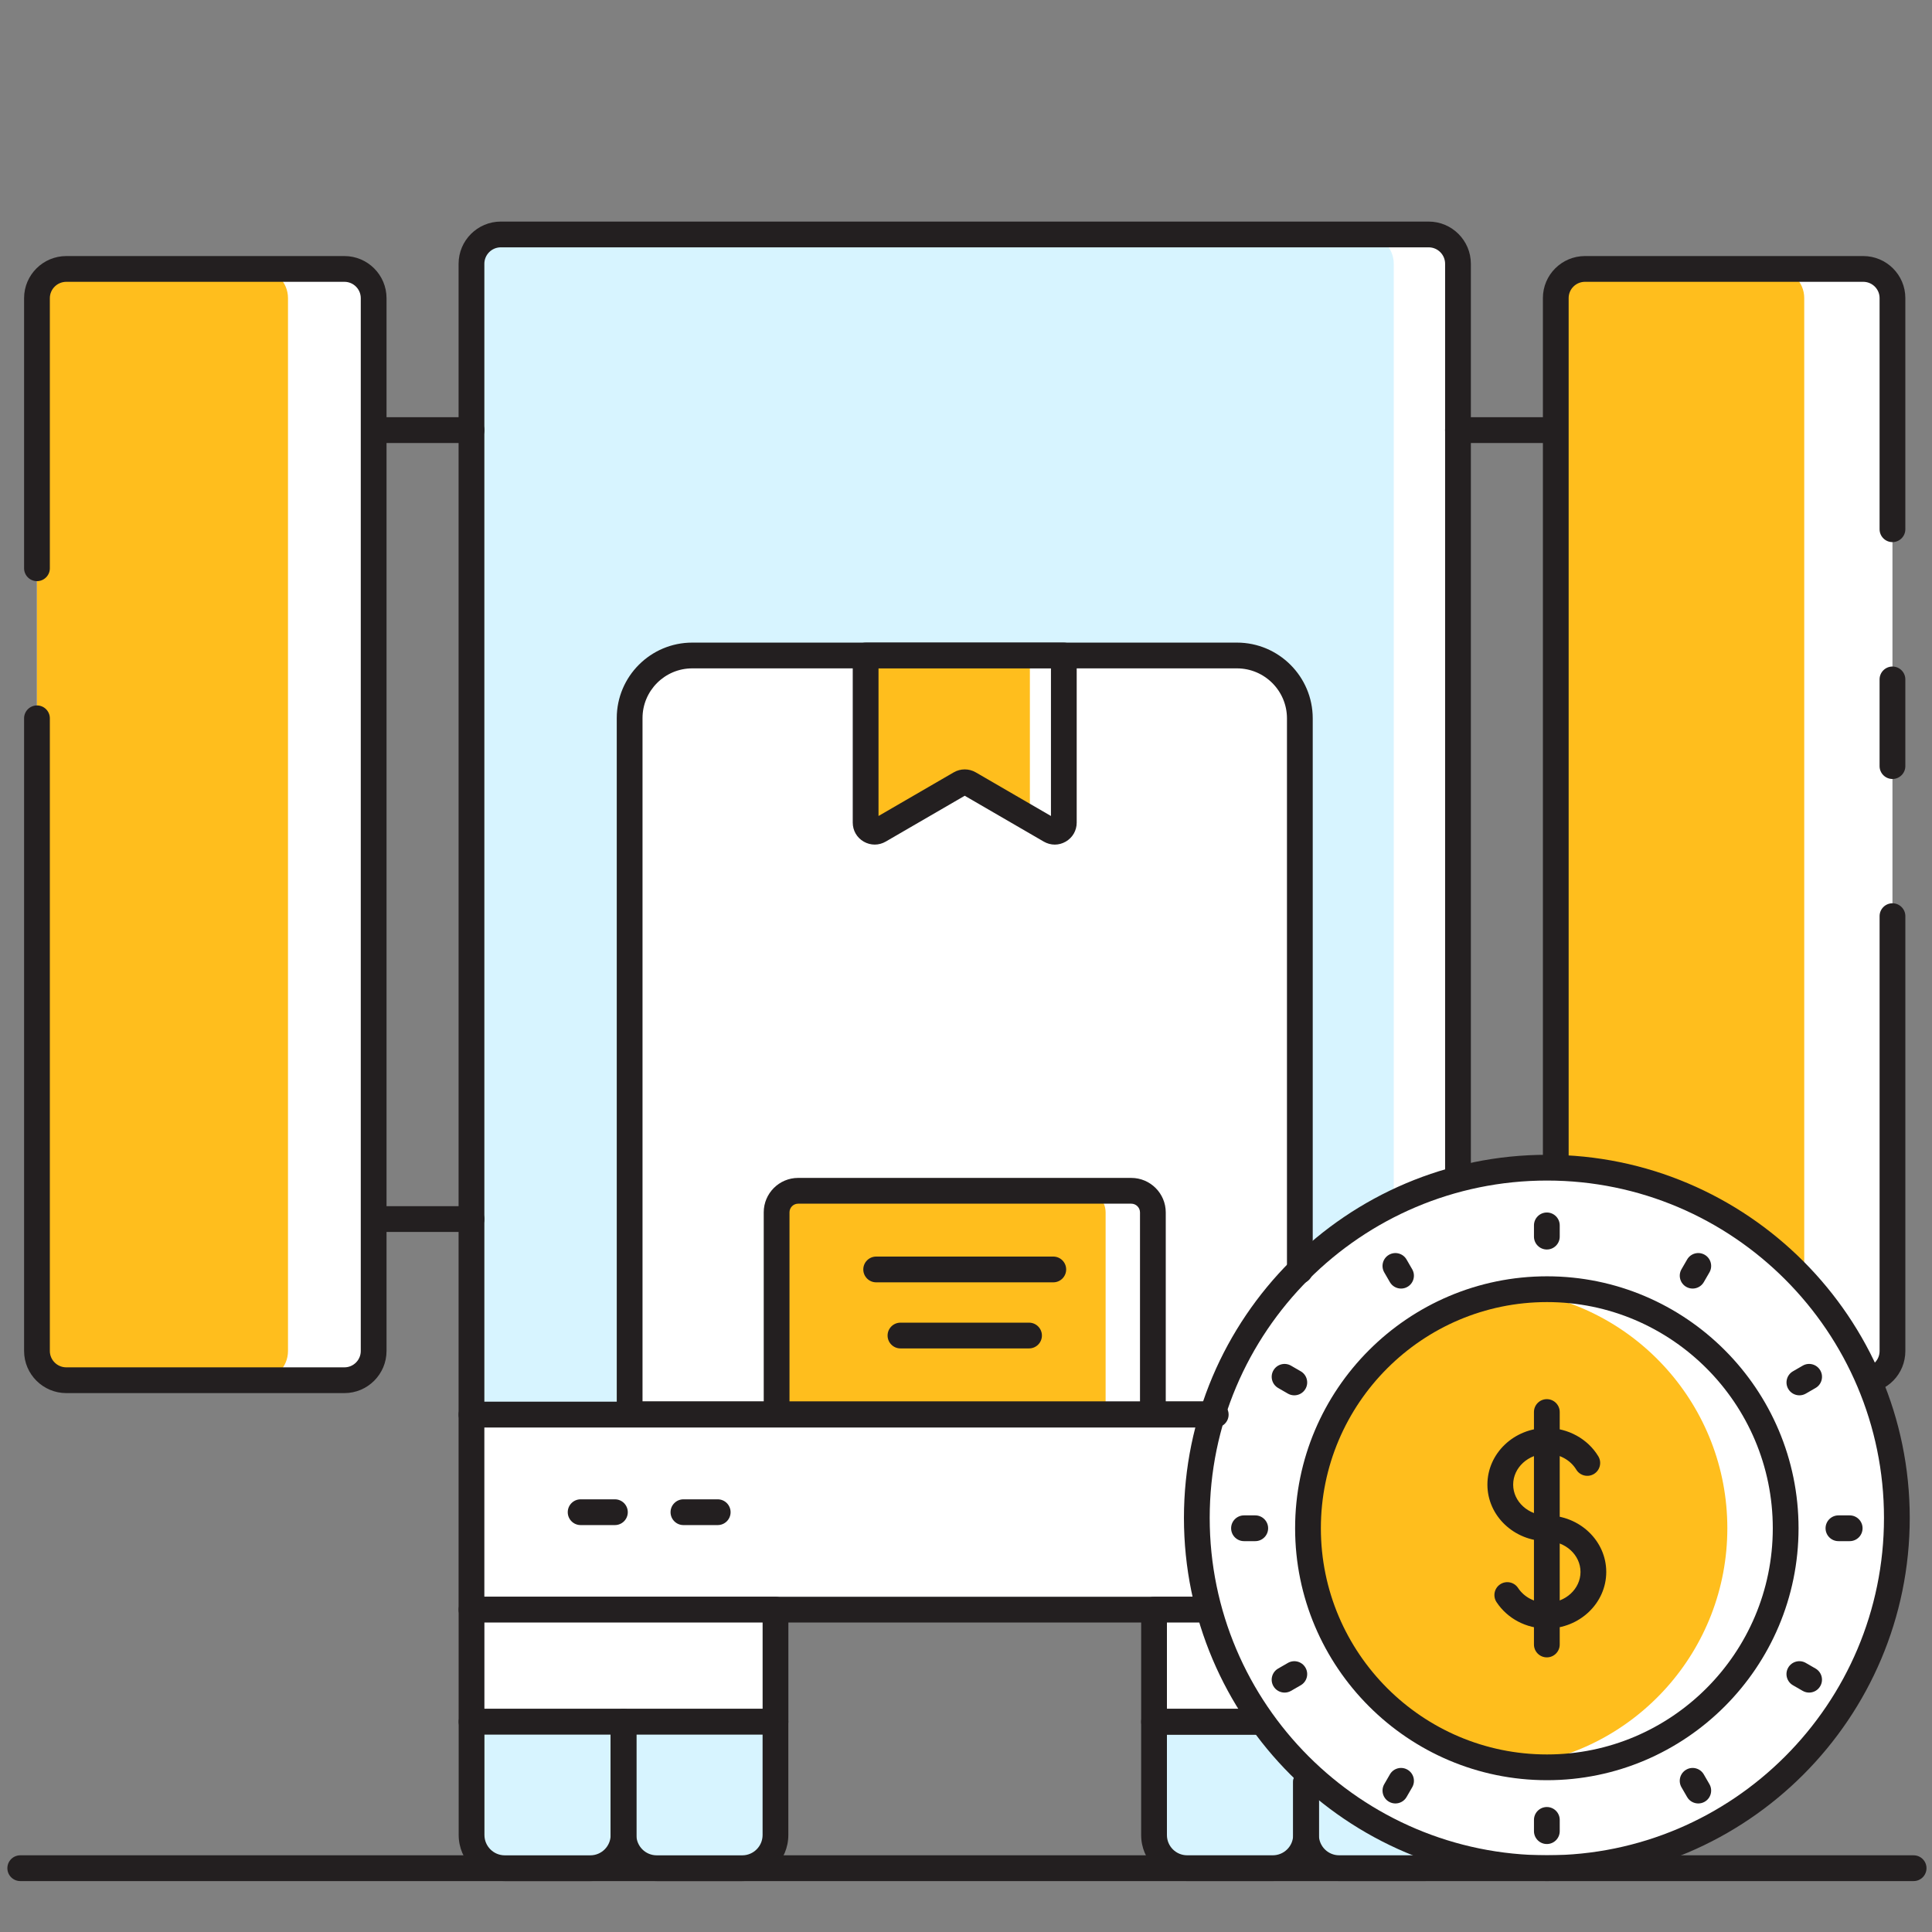 <svg id="Layer_1" enable-background="new 0 0 150 150" viewBox="0 0 150 150" xmlns="http://www.w3.org/2000/svg"><rect x="0" y="0" width="150" height="150" fill="#808080" stroke="none"/><g><path d="m113.2 20.48v71.87l-18.81 17.48h-57.78v-89.35c0-1.26 1.01-2.28 2.27-2.28h72.04c1.26 0 2.28 1.02 2.28 2.28z" fill="#fff"/></g><g><path d="m108.21 20.48v71.87l-18.81 17.48h-52.79v-89.35c0-1.26 1.01-2.28 2.27-2.28h67.05c1.26 0 2.28 1.02 2.28 2.28z" fill="#d7f4ff"/></g><g><path d="m94.389 110.832h-57.784c-.552 0-1-.448-1-1v-89.351c0-1.808 1.471-3.278 3.278-3.278h72.037c1.808 0 3.278 1.471 3.278 3.278v71.874c0 .552-.448 1-1 1s-1-.448-1-1v-71.874c0-.705-.573-1.278-1.278-1.278h-72.036c-.705 0-1.278.573-1.278 1.278v88.351h56.784c.552 0 1 .448 1 1s-.449 1-1.001 1z" fill="#231f20"/></g><g><path d="m146.93 23.14v81.75c0 1.24-.98 2.24-2.21 2.28l-4.64-3.04-19.29-12.65v-68.34c0-1.25 1.02-2.26 2.27-2.26h21.6c1.25 0 2.27 1.01 2.27 2.26z" fill="#fff"/></g><g><path d="m140.08 23.14v80.99l-19.29-12.65v-68.34c0-1.25 1.02-2.26 2.27-2.26h14.75c1.26 0 2.27 1.01 2.27 2.26z" fill="#ffbe1d"/></g><g><path d="m146.93 60.48c-.552 0-1-.448-1-1v-6.73c0-.552.448-1 1-1s1 .448 1 1v6.73c0 .552-.448 1-1 1z" fill="#231f20"/></g><g><path d="m120.79 92.48c-.552 0-1-.448-1-1v-68.34c0-1.798 1.467-3.26 3.27-3.26h21.6c1.803 0 3.27 1.462 3.27 3.26v17.95c0 .552-.448 1-1 1s-1-.448-1-1v-17.95c0-.695-.57-1.26-1.27-1.26h-21.6c-.7 0-1.27.565-1.27 1.26v68.34c0 .552-.448 1-1 1z" fill="#231f20"/></g><g><path d="m144.72 108.17c-.538 0-.981-.427-.999-.967-.018-.552.415-1.014.967-1.032.697-.022 1.243-.585 1.243-1.28v-33.761c0-.552.448-1 1-1s1 .448 1 1v33.76c0 1.781-1.396 3.221-3.177 3.279-.012.001-.024.001-.034.001z" fill="#231f20"/></g><g><path d="m120.111 145.044c-14.993 0-27.19-12.199-27.19-27.194 0-14.994 12.197-27.192 27.19-27.192 14.976 0 27.162 12.199 27.162 27.192-.001 14.996-12.187 27.194-27.162 27.194z" fill="#fff"/></g><g><path d="m148.573 146.046h-147c-.552 0-1-.448-1-1s.448-1 1-1h147c.552 0 1 .448 1 1s-.448 1-1 1z" fill="#231f20"/></g><g><path d="m29.01 23.15v81.74c0 1.26-1.02 2.27-2.27 2.27h-21.59c-1.26 0-2.28-1.01-2.28-2.27v-81.74c0-1.26 1.02-2.27 2.28-2.27h21.59c1.25 0 2.27 1.01 2.27 2.27z" fill="#fff"/></g><g><path d="m22.36 23.15v81.74c0 1.26-1.01 2.27-2.27 2.27h-14.94c-1.26 0-2.28-1.01-2.28-2.27v-81.74c0-1.26 1.02-2.27 2.28-2.27h14.94c1.26 0 2.27 1.01 2.27 2.27z" fill="#ffbe1d"/></g><g><path d="m119.988 34.394h-6.793c-.552 0-1-.448-1-1s.448-1 1-1h6.793c.552 0 1 .448 1 1s-.447 1-1 1z" fill="#231f20"/></g><g><path d="m26.74 108.16h-21.59c-1.809 0-3.28-1.467-3.28-3.27v-49.12c0-.552.448-1 1-1s1 .448 1 1v49.12c0 .7.574 1.27 1.28 1.27h21.59c.7 0 1.27-.57 1.27-1.27v-81.74c0-.7-.569-1.27-1.27-1.27h-21.59c-.706 0-1.28.57-1.28 1.27v20.97c0 .552-.448 1-1 1s-1-.448-1-1v-20.97c0-1.803 1.471-3.27 3.28-3.27h21.59c1.803 0 3.27 1.467 3.27 3.27v81.74c0 1.803-1.467 3.27-3.27 3.27z" fill="#231f20"/></g><g><path d="m36.609 34.394h-6.793c-.552 0-1-.448-1-1s.448-1 1-1h6.793c.552 0 1 .448 1 1s-.447 1-1 1z" fill="#231f20"/></g><g><path d="m36.609 95.647h-6.793c-.552 0-1-.448-1-1s.448-1 1-1h6.793c.552 0 1 .448 1 1s-.447 1-1 1z" fill="#231f20"/></g><g><path d="m94.389 109.832h-57.783v15.141h23.599 29.394 4.066" fill="#fff"/></g><g><path d="m93.665 125.973h-57.06c-.552 0-1-.448-1-1v-15.141c0-.552.448-1 1-1h57.784c.552 0 1 .448 1 1s-.448 1-1 1h-56.784v13.141h56.06c.552 0 1 .448 1 1s-.448 1-1 1z" fill="#231f20"/></g><g><path d="m47.74 118.407h-2.66c-.552 0-1-.448-1-1s.448-1 1-1h2.661c.552 0 1 .448 1 1s-.449 1-1.001 1z" fill="#231f20"/></g><g><path d="m55.723 118.407h-2.661c-.552 0-1-.448-1-1s.448-1 1-1h2.661c.552 0 1 .448 1 1s-.448 1-1 1z" fill="#231f20"/></g><g><path d="m36.609 124.972h23.6v8.703h-23.6z" fill="#fff"/></g><g><path d="m93.665 124.973h-4.066v8.704h7.851" fill="#fff"/></g><g><path d="m60.209 134.675h-23.6c-.552 0-1-.448-1-1v-8.703c0-.552.448-1 1-1h23.6c.552 0 1 .448 1 1v8.703c0 .552-.447 1-1 1zm-22.6-2h21.6v-6.703h-21.6z" fill="#231f20"/></g><g><path d="m48.41 133.675v8.795c0 1.423-1.154 2.577-2.577 2.577h-6.644c-1.423 0-2.577-1.154-2.577-2.577v-8.795z" fill="#d7f4ff"/></g><g><path d="m60.207 133.675v8.795c0 1.423-1.154 2.577-2.577 2.577h-6.644c-1.423 0-2.577-1.154-2.577-2.577v-8.795z" fill="#d7f4ff"/></g><g><path d="m101.399 138.362v4.112c0 1.414-1.157 2.57-2.582 2.57h-6.647c-1.414 0-2.57-1.157-2.57-2.57v-8.797h7.851" fill="#d7f4ff"/></g><g><path d="m101.399 138.362v4.112c0 1.414 1.145 2.57 2.57 2.57h6.648c.514 0 1.005-.152 1.402-.421h.012" fill="#d7f4ff"/></g><g><path d="m45.833 146.046h-6.644c-1.972 0-3.577-1.604-3.577-3.577v-8.795c0-.552.448-1 1-1h11.798c.552 0 1 .448 1 1v8.795c0 1.973-1.605 3.577-3.577 3.577zm-8.221-11.371v7.795c0 .869.708 1.577 1.577 1.577h6.644c.87 0 1.577-.708 1.577-1.577v-7.795z" fill="#231f20"/></g><g><path d="m57.63 146.046h-6.644c-1.973 0-3.577-1.604-3.577-3.577v-8.795c0-.552.448-1 1-1h11.797c.552 0 1 .448 1 1v8.795c.001 1.973-1.604 3.577-3.576 3.577zm-8.221-11.371v7.795c0 .869.708 1.577 1.577 1.577h6.644c.869 0 1.577-.708 1.577-1.577v-7.795z" fill="#231f20"/></g><g><path d="m97.45 134.677h-7.85c-.552 0-1-.448-1-1v-8.704c0-.552.448-1 1-1h4.065c.552 0 1 .448 1 1s-.448 1-1 1h-3.065v6.704h6.851c.552 0 1 .448 1 1s-.449 1-1.001 1z" fill="#231f20"/></g><g><path d="m98.817 146.044h-6.648c-1.968 0-3.57-1.602-3.57-3.57v-8.797c0-.552.448-1 1-1h7.851c.552 0 1 .448 1 1s-.448 1-1 1h-6.85v7.797c0 .866.704 1.57 1.57 1.57h6.648c.872 0 1.582-.705 1.582-1.57v-4.112c0-.552.448-1 1-1s1 .448 1 1v4.112c-.001 1.969-1.608 3.57-3.583 3.57z" fill="#231f20"/></g><g><path d="m110.617 146.044h-6.648c-1.969 0-3.57-1.602-3.57-3.57v-4.112c0-.552.448-1 1-1s1 .448 1 1v4.112c0 .866.705 1.57 1.57 1.57h6.648c.305 0 .604-.088.841-.249.166-.112.361-.172.561-.172.552 0 1.006.448 1.006 1 0 .39-.221.729-.545.893-.551.346-1.193.528-1.863.528z" fill="#231f20"/></g><g><path d="m100.92 99.399v-43.624c0-2.699-2.185-4.883-4.883-4.883h-13.436-15.398-13.459c-2.675 0-4.86 2.173-4.86 4.86v54.034s.012.012.023.012h11.391 29.207 4.895" fill="#fff"/></g><g><path d="m93.525 110.797h-44.617c-.265 0-.543-.117-.73-.305s-.293-.442-.293-.707v-54.033c0-3.231 2.629-5.86 5.86-5.86h42.292c3.244 0 5.883 2.639 5.883 5.883v42.891c0 .552-.448 1-1 1s-1-.448-1-1v-42.891c0-2.141-1.742-3.883-3.883-3.883h-42.292c-2.128 0-3.86 1.732-3.86 3.86v53.045h43.641c.552 0 1 .448 1 1s-.449 1-1.001 1zm-44.641-1.012h.01z" fill="#231f20"/></g><g><path d="m82.6 50.89v12.98c0 .54-.59.88-1.06.61l-1.58-.92-4.7-2.73c-.22-.13-.49-.13-.71 0l-6.28 3.65c-.47.27-1.06-.07-1.06-.61v-12.98z" fill="#fff"/></g><g><path d="m79.96 50.89v12.67l-4.7-2.73c-.22-.13-.49-.13-.71 0l-6.28 3.65c-.47.27-1.06-.07-1.06-.61v-12.98z" fill="#ffbe1d"/></g><g><path d="m81.893 65.575c-.293 0-.586-.078-.854-.232l-6.137-3.561-6.134 3.559c-.534.31-1.172.31-1.707.003-.535-.308-.854-.86-.854-1.478v-12.972c0-.552.448-1 1-1h15.388c.552 0 1 .448 1 1v12.975c0 .616-.319 1.167-.853 1.475-.265.154-.557.231-.849.231zm-13.685-13.681v11.459l5.838-3.387c.528-.308 1.185-.307 1.713 0l5.837 3.387v-11.459z" fill="#231f20"/></g><g><path d="m89.51 94.13v15.67h-29.21v-15.67c0-.93.74-1.68 1.67-1.68h25.86c.93 0 1.68.75 1.68 1.68z" fill="#fff"/></g><g><path d="m85.84 94.13v15.67h-25.54v-15.67c0-.93.74-1.68 1.67-1.68h22.19c.93 0 1.68.75 1.68 1.68z" fill="#ffbe1d"/></g><g><path d="m89.509 110.799h-29.213c-.552 0-1-.448-1-1v-15.674c0-1.474 1.199-2.672 2.672-2.672h25.862c1.478 0 2.679 1.202 2.679 2.679v15.667c0 .552-.448 1-1 1zm-28.213-2h27.213v-14.667c0-.375-.305-.679-.679-.679h-25.862c-.371 0-.672.302-.672.672z" fill="#231f20"/></g><g><path d="m81.778 99.56h-13.752c-.552 0-1-.448-1-1s.448-1 1-1h13.751c.552 0 1 .448 1 1s-.447 1-.999 1z" fill="#231f20"/></g><g><path d="m79.894 104.691h-9.982c-.552 0-1-.448-1-1s.448-1 1-1h9.982c.552 0 1 .448 1 1s-.448 1-1 1z" fill="#231f20"/></g><g><path d="m100.489 108.333c-.169 0-.341-.043-.499-.134l-.756-.437c-.478-.276-.642-.888-.366-1.366s.886-.643 1.366-.366l.756.437c.478.276.642.888.366 1.366-.186.32-.522.5-.867.5z" fill="#231f20"/></g><g><path d="m131.854 140.02c-.346 0-.682-.179-.867-.5l-.437-.756c-.276-.478-.113-1.09.366-1.366.477-.279 1.089-.113 1.366.366l.437.756c.276.478.113 1.09-.366 1.366-.157.091-.33.134-.499.134z" fill="#231f20"/></g><g><path d="m108.339 140.02c-.169 0-.342-.043-.499-.134-.479-.276-.642-.888-.366-1.366l.437-.756c.275-.479.887-.645 1.366-.366.479.276.642.888.366 1.366l-.437.756c-.185.321-.521.5-.867.5z" fill="#231f20"/></g><g><path d="m120.097 143.17c-.552 0-1-.448-1-1v-.873c0-.552.448-1 1-1s1 .448 1 1v.873c0 .553-.448 1-1 1z" fill="#231f20"/></g><g><path d="m138.64 118.65c0 10.25-8.29 18.56-18.53 18.56-.77 0-1.53-.05-2.27-.14-9.2-1.12-16.29-8.94-16.29-18.42 0-9.47 7.09-17.3 16.29-18.42.74-.09 1.5-.14 2.27-.14 10.24 0 18.53 8.32 18.53 18.56z" fill="#fff"/></g><g><path d="m134.11 118.65c0 9.48-7.1 17.31-16.27 18.42-9.2-1.12-16.29-8.94-16.29-18.42 0-9.47 7.09-17.3 16.29-18.42 9.17 1.11 16.27 8.95 16.27 18.42z" fill="#ffbe1d"/></g><g><path d="m120.092 126.44c-1.592 0-3.05-.766-3.9-2.049-.305-.46-.179-1.081.282-1.386.46-.305 1.081-.179 1.386.282.478.723 1.312 1.154 2.232 1.154 1.443 0 2.618-1.075 2.618-2.396 0-1.318-1.174-2.39-2.618-2.39-.002 0-.004 0-.006 0-2.54-.007-4.604-1.974-4.604-4.39 0-2.424 2.071-4.396 4.617-4.396 1.641 0 3.171.841 3.992 2.195.287.472.136 1.087-.336 1.374-.471.287-1.087.136-1.374-.336-.461-.76-1.335-1.232-2.282-1.232-1.443 0-2.617 1.075-2.617 2.396 0 1.318 1.174 2.39 2.617 2.39h.006c2.54.007 4.604 1.974 4.604 4.39.001 2.422-2.07 4.394-4.617 4.394z" fill="#231f20"/></g><g><path d="m120.096 128.678c-.552 0-1-.448-1-1v-18.048c0-.552.448-1 1-1s1 .448 1 1v18.048c0 .552-.448 1-1 1z" fill="#231f20"/></g><g><path d="m120.097 97.011c-.552 0-1-.448-1-1v-.873c0-.552.448-1 1-1s1 .448 1 1v.873c0 .552-.448 1-1 1z" fill="#231f20"/></g><g><path d="m108.777 100.044c-.346 0-.682-.179-.867-.5l-.437-.756c-.276-.479-.112-1.09.366-1.366.479-.276 1.09-.112 1.366.366l.437.756c.276.479.112 1.09-.366 1.366-.157.091-.329.134-.499.134z" fill="#231f20"/></g><g><path d="m140.458 131.412c-.169 0-.341-.043-.499-.134l-.756-.436c-.479-.276-.643-.888-.367-1.366.275-.479.887-.644 1.366-.367l.756.436c.479.276.643.888.367 1.366-.184.322-.521.501-.867.501z" fill="#231f20"/></g><g><path d="m97.457 119.654h-.873c-.552 0-1-.448-1-1s.448-1 1-1h.873c.552 0 1 .448 1 1s-.448 1-1 1z" fill="#231f20"/></g><g><path d="m143.609 119.654h-.873c-.552 0-1-.448-1-1s.448-1 1-1h.873c.552 0 1 .448 1 1s-.447 1-1 1z" fill="#231f20"/></g><g><path d="m99.734 131.412c-.346 0-.682-.179-.867-.5-.276-.479-.112-1.09.367-1.366l.756-.436c.478-.277 1.09-.113 1.366.367.276.479.112 1.09-.367 1.366l-.756.436c-.157.09-.329.133-.499.133z" fill="#231f20"/></g><g><path d="m139.705 108.333c-.346 0-.682-.179-.867-.5-.276-.478-.113-1.09.366-1.366l.756-.437c.478-.279 1.09-.112 1.366.366s.113 1.09-.366 1.366l-.756.437c-.158.091-.33.134-.499.134z" fill="#231f20"/></g><g><path d="m131.416 100.044c-.169 0-.341-.043-.499-.134-.478-.276-.642-.888-.366-1.366l.437-.756c.276-.479.886-.643 1.366-.366.478.276.642.888.366 1.366l-.437.756c-.186.321-.522.5-.867.5z" fill="#231f20"/></g><g><path d="m120.11 138.214c-10.784 0-19.558-8.775-19.558-19.561s8.773-19.561 19.558-19.561c10.768 0 19.529 8.775 19.529 19.561s-8.761 19.561-19.529 19.561zm0-37.121c-9.681 0-17.558 7.877-17.558 17.561s7.876 17.561 17.558 17.561c9.666 0 17.529-7.877 17.529-17.561s-7.863-17.561-17.529-17.561z" fill="#231f20"/></g><g><path d="m120.11 146.044c-15.544 0-28.189-12.648-28.189-28.194 0-15.545 12.646-28.192 28.189-28.192 15.528 0 28.162 12.647 28.162 28.192 0 15.546-12.633 28.194-28.162 28.194zm0-54.386c-14.441 0-26.189 11.75-26.189 26.192 0 14.443 11.749 26.194 26.189 26.194 14.426 0 26.162-11.75 26.162-26.194 0-14.442-11.736-26.192-26.162-26.192z" fill="#231f20"/></g></svg>